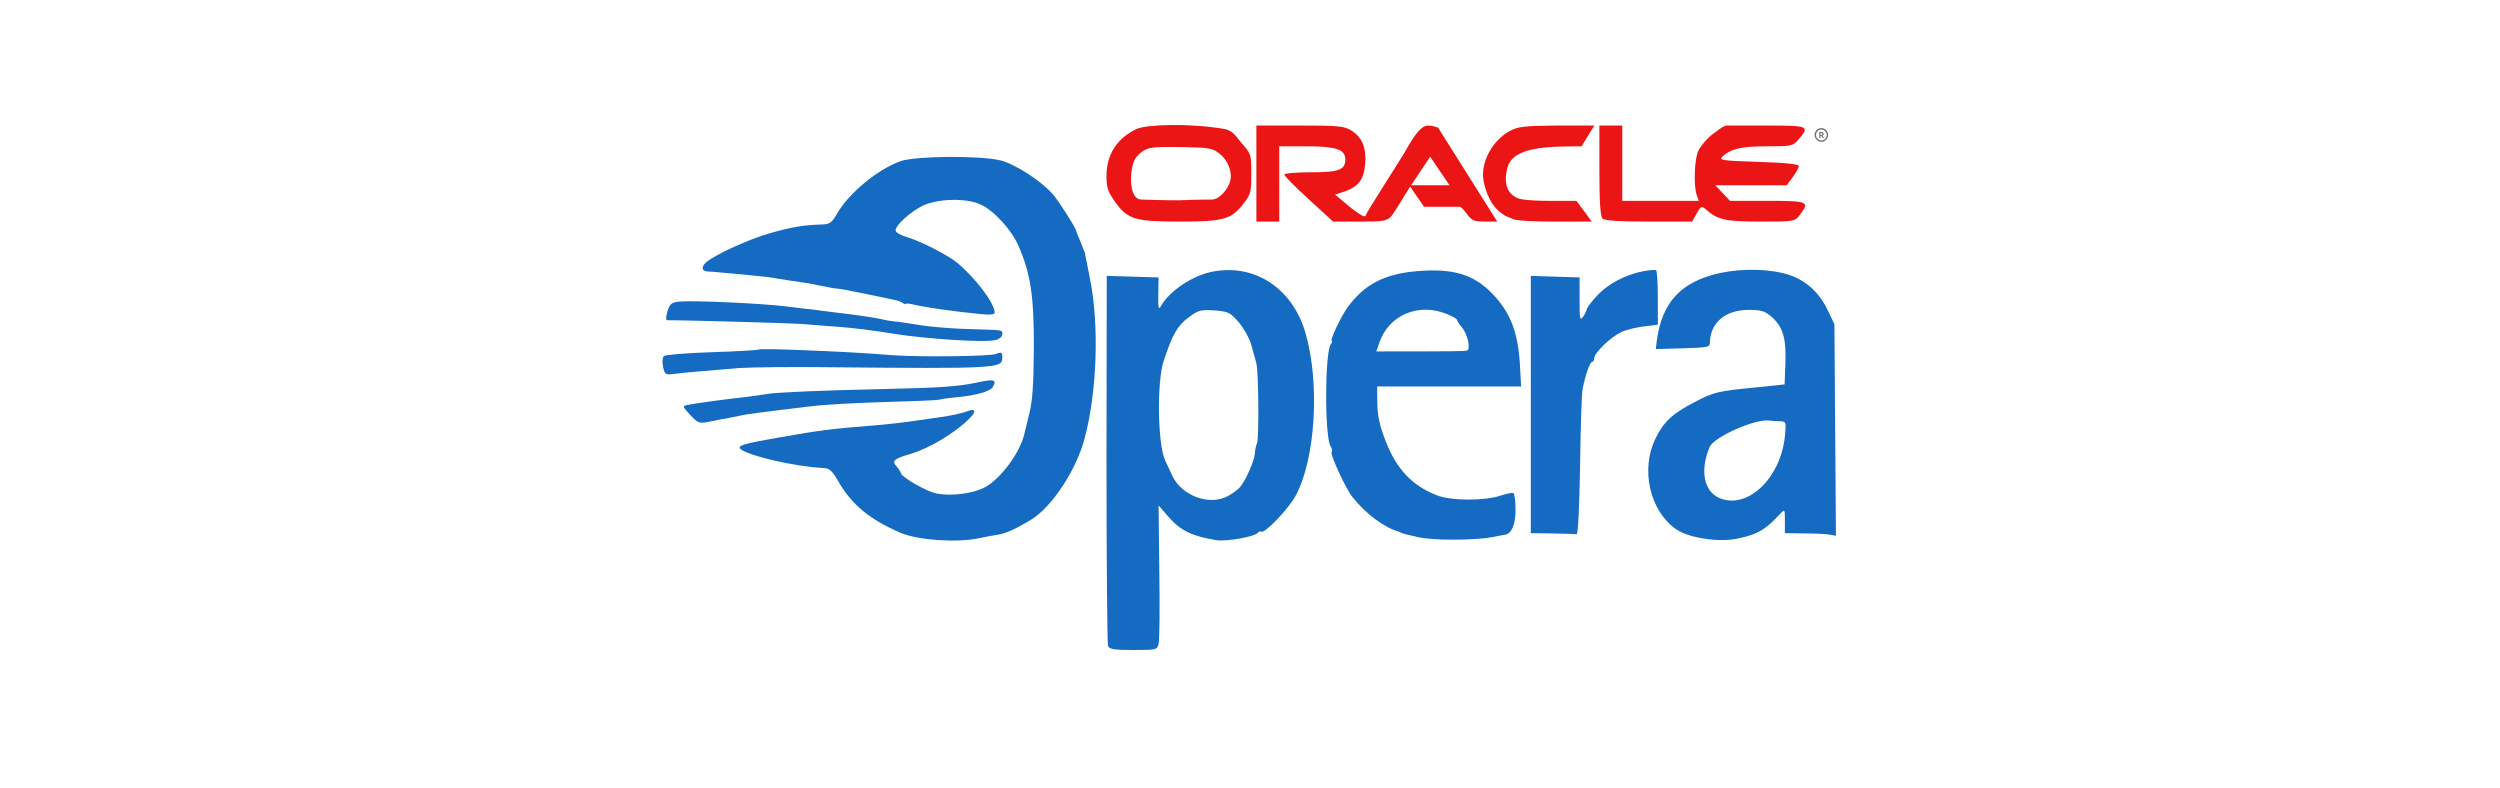 <svg width="200" height="63" viewBox="0 0 200 63" fill="none" xmlns="http://www.w3.org/2000/svg">
<path d="M90.937 10.313C89.372 11.04 88.519 12.369 88.519 14.052C88.519 15.028 88.62 15.319 89.25 16.212C90.246 17.562 90.815 17.728 94.495 17.728C97.869 17.728 98.519 17.541 99.474 16.295C100.064 15.547 100.105 15.36 100.105 13.906C100.105 12.369 100.084 12.307 99.353 11.476C98.926 10.999 98.682 10.441 97.93 10.313C95.125 9.835 91.71 9.96 90.937 10.313ZM97.604 12.328C98.275 12.868 98.621 13.844 98.397 14.55C98.235 15.103 97.575 15.963 96.954 15.963C95.73 15.963 94.291 16.025 94.291 16.025C94.291 16.025 92.889 16.025 91.283 15.963C90.172 15.92 90.382 13.118 90.917 12.556C91.649 11.767 91.872 11.726 94.616 11.767C96.791 11.809 97.015 11.85 97.604 12.328Z" fill="#EC1515"/>
<path d="M100.511 13.886V17.728H101.425H102.34V14.716V11.705H104.535C106.873 11.705 107.625 11.954 107.625 12.743C107.625 13.595 107.117 13.782 104.861 13.782C103.702 13.782 102.747 13.865 102.747 13.969C102.747 14.073 103.621 14.966 104.698 15.942L106.649 17.728H108.784C110.755 17.728 110.958 17.687 111.345 17.25C111.548 17.001 112.808 14.924 112.808 14.924L113.926 16.544H116.772C116.772 16.544 116.914 16.503 117.341 17.105C117.747 17.645 117.93 17.728 118.804 17.728H119.78L115.044 10.209C115.044 10.209 114.597 10.043 114.292 10.043C113.743 10.043 113.296 10.542 112.3 12.307C112.117 12.598 111.385 13.782 110.654 14.924C109.922 16.087 109.271 17.126 109.231 17.271C109.19 17.417 108.682 17.126 107.97 16.544L106.812 15.568L107.564 15.319C108.682 14.924 109.088 14.384 109.21 13.18C109.332 11.85 108.987 10.999 108.133 10.459C107.544 10.085 107.117 10.043 103.987 10.043H100.511V13.886ZM114.414 12.536L115.959 14.82H112.889L114.414 12.536Z" fill="#EC1515"/>
<path d="M120.817 10.459C119.374 11.227 118.418 13.034 118.683 14.447C118.845 15.34 119.284 16.594 120.37 17.23C120.632 17.383 120.898 17.438 121.081 17.541C121.284 17.645 122.646 17.728 124.11 17.728C126.772 17.728 127.342 17.728 127.342 17.728L126.122 16.067H124.78C124.78 16.067 122.057 16.123 121.427 15.859C120.307 15.39 120.37 14.218 120.614 13.346C120.979 12.099 122.772 11.823 124.354 11.746C125.207 11.705 126.528 11.705 126.528 11.705L127.545 10.043H124.557C121.996 10.064 121.447 10.126 120.817 10.459Z" fill="#EC1515"/>
<path d="M127.951 13.636C127.951 16.15 128.032 17.313 128.195 17.479C128.358 17.645 129.476 17.728 131.894 17.728H135.37L135.736 17.084C136.061 16.482 136.122 16.461 136.448 16.731C137.383 17.583 138.033 17.728 140.838 17.728C143.541 17.728 143.582 17.728 143.989 17.188C144.802 16.129 144.68 16.067 141.407 16.067H138.399L137.809 15.444L137.22 14.82H140.086H142.932L143.419 14.177C143.684 13.803 143.907 13.408 143.907 13.283C143.907 13.138 142.871 13.013 140.675 12.951C137.647 12.847 137.484 12.826 137.83 12.494C138.501 11.892 139.314 11.705 141.387 11.705C143.358 11.705 143.44 11.684 143.907 11.123C144.802 10.085 144.7 10.043 141.285 10.043C141.285 10.043 140.086 10.043 138.155 10.043C137.911 10.043 137.647 10.272 137.098 10.666C136.549 11.061 136.041 11.705 135.878 12.037C135.553 12.681 135.472 14.841 135.736 15.589L135.899 16.067H132.85H129.781V13.055V10.043H128.866H127.951V13.636Z" fill="#EC1515"/>
<path d="M145.708 10.247C145.601 10.247 145.497 10.28 145.409 10.34C145.32 10.4 145.252 10.486 145.211 10.586C145.17 10.687 145.16 10.797 145.18 10.904C145.201 11.01 145.252 11.108 145.327 11.185C145.403 11.262 145.498 11.314 145.603 11.335C145.707 11.357 145.815 11.346 145.913 11.304C146.011 11.263 146.095 11.192 146.154 11.102C146.214 11.011 146.245 10.905 146.245 10.797C146.245 10.725 146.231 10.653 146.204 10.586C146.177 10.52 146.138 10.459 146.088 10.408C146.038 10.357 145.978 10.317 145.913 10.289C145.848 10.261 145.778 10.247 145.708 10.247ZM145.708 11.236C145.622 11.236 145.539 11.21 145.469 11.162C145.398 11.114 145.343 11.045 145.31 10.965C145.278 10.884 145.269 10.796 145.286 10.711C145.302 10.626 145.343 10.547 145.403 10.486C145.464 10.424 145.54 10.383 145.624 10.366C145.707 10.349 145.794 10.357 145.872 10.391C145.951 10.424 146.018 10.48 146.065 10.553C146.112 10.625 146.138 10.71 146.138 10.797C146.138 10.913 146.092 11.025 146.012 11.107C145.931 11.19 145.822 11.236 145.708 11.236ZM145.721 10.866H145.644V11.044H145.546V10.561H145.721C145.767 10.558 145.813 10.572 145.851 10.599C145.866 10.612 145.878 10.629 145.886 10.648C145.894 10.667 145.897 10.688 145.896 10.709C145.897 10.738 145.889 10.766 145.875 10.791C145.86 10.816 145.837 10.835 145.811 10.846L145.913 11.043V11.049H145.809L145.721 10.871M145.644 10.791H145.722C145.743 10.792 145.763 10.786 145.778 10.772C145.786 10.765 145.791 10.756 145.794 10.747C145.798 10.737 145.799 10.727 145.798 10.717C145.799 10.707 145.798 10.697 145.795 10.688C145.791 10.678 145.786 10.669 145.78 10.662C145.772 10.655 145.762 10.65 145.752 10.646C145.742 10.643 145.732 10.642 145.721 10.643H145.644V10.791Z" fill="#6D6D6D"/>
<path d="M72.054 12.889C70.184 13.553 67.847 15.506 66.932 17.147C66.546 17.811 66.383 17.936 65.773 17.957C64.29 17.998 63.314 18.165 61.566 18.663C59.858 19.162 57.358 20.304 56.566 20.927C56.098 21.28 56.098 21.675 56.566 21.716C56.748 21.716 57.155 21.758 57.44 21.779C58.659 21.883 61.017 22.111 61.484 22.173C62.074 22.277 63.842 22.547 64.432 22.63C64.655 22.651 65.245 22.776 65.753 22.88C66.261 22.983 66.81 23.087 66.972 23.087C67.135 23.087 68.233 23.295 69.412 23.544C70.591 23.793 71.648 24.001 71.749 24.043C71.871 24.063 72.074 24.146 72.217 24.23C72.339 24.334 72.461 24.354 72.461 24.313C72.461 24.25 72.806 24.292 73.233 24.396C74.005 24.583 76.282 24.915 78.416 25.123C79.189 25.206 79.575 25.164 79.575 24.998C79.575 24.271 78.05 22.256 76.587 21.031C75.875 20.429 73.599 19.265 72.623 18.995C72.074 18.829 71.648 18.601 71.648 18.435C71.648 18.019 72.786 16.981 73.802 16.461C74.981 15.901 77.237 15.818 78.396 16.337C79.473 16.794 80.916 18.372 81.486 19.681C82.461 21.924 82.725 23.731 82.705 27.906C82.685 30.752 82.603 32.102 82.339 33.099C82.156 33.846 81.973 34.594 81.933 34.781C81.567 36.256 80.083 38.25 78.843 38.956C77.928 39.475 76.099 39.724 74.9 39.475C74.209 39.351 72.217 38.229 72.095 37.897C72.034 37.71 71.851 37.44 71.709 37.294C71.322 36.879 71.526 36.692 72.826 36.318C74.371 35.861 76.445 34.615 77.583 33.452C78.111 32.932 78.05 32.663 77.481 32.87C76.993 33.057 76.058 33.265 75.103 33.389C74.819 33.431 73.904 33.556 73.07 33.68C72.237 33.805 70.814 33.971 69.92 34.033C66.525 34.303 65.55 34.428 62.501 34.968C59.37 35.508 58.923 35.654 59.269 35.944C59.96 36.484 63.639 37.336 65.855 37.44C66.363 37.461 66.566 37.647 67.074 38.52C68.131 40.368 69.595 41.573 72.054 42.632C73.436 43.214 76.607 43.443 78.355 43.048C78.741 42.965 79.412 42.84 79.819 42.778C80.49 42.674 81.302 42.3 82.522 41.552C84.168 40.535 86.1 37.606 86.77 35.072C87.766 31.333 87.949 25.995 87.197 22.298C87.136 22.007 87.035 21.446 86.953 21.052C86.872 20.657 86.791 20.283 86.791 20.221C86.77 20.159 86.608 19.764 86.425 19.307C86.242 18.871 86.079 18.476 86.079 18.435C86.079 18.248 84.717 16.108 84.25 15.568C83.294 14.467 81.242 13.138 80.022 12.826C78.355 12.432 73.253 12.473 72.054 12.889Z" fill="#156BC1"/>
<path d="M97.096 21.716C95.47 21.986 93.539 23.274 92.868 24.5C92.685 24.811 92.645 24.624 92.665 23.544L92.685 22.194L90.612 22.132L88.539 22.07L88.519 36.713C88.519 44.751 88.579 51.481 88.641 51.668C88.742 51.938 89.108 52 90.673 52C92.502 52 92.584 51.979 92.685 51.522C92.767 51.252 92.787 48.656 92.746 45.727L92.685 40.431L93.478 41.345C94.433 42.446 95.368 42.903 97.32 43.214C98.133 43.339 100.45 42.923 100.633 42.612C100.694 42.529 100.816 42.487 100.897 42.529C101.182 42.716 103.072 40.722 103.662 39.642C105.247 36.692 105.613 30.586 104.414 26.556C103.377 23.087 100.43 21.114 97.096 21.716ZM99.088 25.767C99.495 26.244 99.942 27.034 100.084 27.532C100.226 28.031 100.409 28.675 100.491 28.986C100.694 29.63 100.735 35.176 100.552 35.487C100.491 35.591 100.409 35.944 100.389 36.277C100.348 36.858 99.718 38.312 99.231 38.935C99.088 39.122 98.641 39.455 98.234 39.683C96.771 40.493 94.535 39.662 93.783 38.063C93.6 37.668 93.356 37.128 93.214 36.837C92.604 35.529 92.543 30.544 93.092 28.882C93.803 26.743 94.19 26.058 95.064 25.414C95.856 24.811 96.039 24.77 97.137 24.832C98.255 24.915 98.417 24.998 99.088 25.767Z" fill="#156BC1"/>
<path d="M113.316 21.696C110.735 21.924 109.149 22.755 107.808 24.583C107.259 25.351 106.344 27.283 106.548 27.283C106.609 27.283 106.568 27.408 106.466 27.532C105.978 28.197 105.958 35.072 106.466 35.737C106.568 35.882 106.588 36.069 106.527 36.173C106.405 36.38 107.706 39.184 108.214 39.787C109.312 41.158 110.755 42.217 111.954 42.549C112.036 42.591 112.117 42.612 112.158 42.653C112.178 42.674 112.747 42.819 113.418 42.965C114.637 43.256 117.971 43.235 119.414 42.965C119.8 42.882 120.248 42.799 120.41 42.778C120.939 42.674 121.244 41.968 121.244 40.763C121.244 40.098 121.162 39.517 121.081 39.455C120.979 39.392 120.532 39.496 120.065 39.642C118.825 40.078 116.06 40.078 114.942 39.621C112.971 38.852 111.731 37.544 110.857 35.3C110.369 34.054 110.206 33.265 110.186 32.268L110.166 30.918H115.938H121.691L121.589 29.09C121.426 26.556 120.837 25.019 119.414 23.523C117.91 21.945 116.243 21.446 113.316 21.696ZM115.755 25.123C116.203 25.31 116.568 25.517 116.568 25.601C116.568 25.684 116.731 25.933 116.934 26.161C117.422 26.743 117.686 27.948 117.341 28.052C117.239 28.093 115.593 28.114 113.641 28.114H110.105L110.349 27.408C111.101 25.206 113.479 24.188 115.755 25.123Z" fill="#156BC1"/>
<path d="M131.468 21.696C130.046 21.966 128.623 22.713 127.769 23.648C127.302 24.147 126.936 24.645 126.936 24.749C126.936 24.832 126.814 25.102 126.651 25.331C126.387 25.684 126.367 25.538 126.367 23.96V22.194L124.415 22.132L122.464 22.07V32.372V42.653L124.192 42.674C125.147 42.695 126.001 42.716 126.123 42.736C126.245 42.757 126.346 40.722 126.407 37.253C126.448 34.22 126.529 31.458 126.61 31.126C126.834 29.962 127.2 28.945 127.383 28.945C127.464 28.945 127.545 28.799 127.545 28.633C127.545 28.238 128.846 26.971 129.68 26.577C130.046 26.39 130.838 26.203 131.468 26.12L132.627 25.974V23.835C132.627 22.672 132.566 21.654 132.485 21.613C132.383 21.571 131.936 21.613 131.468 21.696Z" fill="#156BC1"/>
<path d="M137.607 21.841C134.497 22.526 132.972 24.147 132.545 27.241L132.464 27.927L134.619 27.865C136.651 27.802 136.793 27.782 136.793 27.387C136.834 25.808 138.033 24.791 139.883 24.791C140.899 24.791 141.184 24.874 141.733 25.351C142.627 26.141 142.912 27.055 142.83 29.069L142.769 30.752L140.594 30.98C137.383 31.292 137.119 31.354 135.533 32.185C133.806 33.078 133.094 33.743 132.444 35.072C131.224 37.544 131.976 40.867 134.09 42.342C135.106 43.048 137.586 43.422 139.09 43.069C140.635 42.736 141.225 42.383 142.404 41.116C142.79 40.722 142.79 40.722 142.79 41.677V42.653L144.375 42.674C145.229 42.674 146.144 42.716 146.408 42.778L146.875 42.861L146.814 34.407L146.753 25.933L146.184 24.749C145.534 23.399 144.497 22.464 143.176 22.007C141.712 21.509 139.436 21.446 137.607 21.841ZM142.383 33.701C142.891 33.722 142.912 33.743 142.79 34.906C142.444 38.271 139.802 40.784 137.566 39.849C136.306 39.309 135.98 37.648 136.773 35.757C137.119 34.968 140.31 33.535 141.469 33.639C141.692 33.66 142.099 33.701 142.383 33.701Z" fill="#156BC1"/>
<path d="M54.35 24.126C53.72 24.188 53.598 24.292 53.394 24.915C53.252 25.434 53.252 25.621 53.415 25.621C54.411 25.601 63.212 25.85 64.025 25.912C64.594 25.954 65.915 26.058 66.972 26.14C68.029 26.203 70.021 26.452 71.363 26.681C74.066 27.117 78.802 27.428 79.656 27.2C79.94 27.137 80.184 26.93 80.184 26.764C80.184 26.369 80.327 26.411 77.623 26.328C76.383 26.307 74.656 26.161 73.761 26.037C72.887 25.891 71.932 25.746 71.647 25.725C71.363 25.704 70.855 25.621 70.529 25.538C69.92 25.414 69.35 25.31 67.684 25.102C67.237 25.061 66.424 24.936 65.854 24.873C65.305 24.791 64.594 24.707 64.289 24.687C64.005 24.645 63.314 24.562 62.765 24.5C60.854 24.271 55.529 24.022 54.35 24.126Z" fill="#156BC1"/>
<path d="M60.671 27.968C60.61 28.01 58.943 28.114 56.931 28.176C54.939 28.238 53.211 28.384 53.11 28.488C52.988 28.612 52.968 28.986 53.049 29.36C53.191 29.983 53.211 30.004 54.024 29.9C54.878 29.796 56.138 29.692 59.147 29.443C60.041 29.381 63.374 29.339 66.566 29.381C79.697 29.505 80.184 29.464 80.184 28.633C80.184 28.176 80.144 28.134 79.656 28.322C79.168 28.508 73.782 28.571 71.546 28.425C68.598 28.197 67.175 28.134 64.127 28.01C62.277 27.927 60.732 27.906 60.671 27.968Z" fill="#156BC1"/>
<path d="M78.05 30.627C76.607 30.918 75.286 31.022 70.631 31.125C65.773 31.229 61.992 31.395 61.342 31.52C61.139 31.562 60.407 31.666 59.757 31.749C58.171 31.915 55.61 32.268 55.021 32.392C54.573 32.476 54.573 32.496 55.224 33.203C55.874 33.888 55.915 33.909 56.911 33.701C57.48 33.576 58.11 33.473 58.334 33.431C58.557 33.389 58.964 33.306 59.248 33.244C59.716 33.14 60.732 32.995 64.94 32.496C65.895 32.372 68.517 32.226 70.773 32.164C73.03 32.102 74.981 32.019 75.144 31.977C75.286 31.915 75.957 31.832 76.627 31.769C78.152 31.624 79.189 31.312 79.412 30.98C79.778 30.357 79.554 30.295 78.05 30.627Z" fill="#156BC1"/>
</svg>

